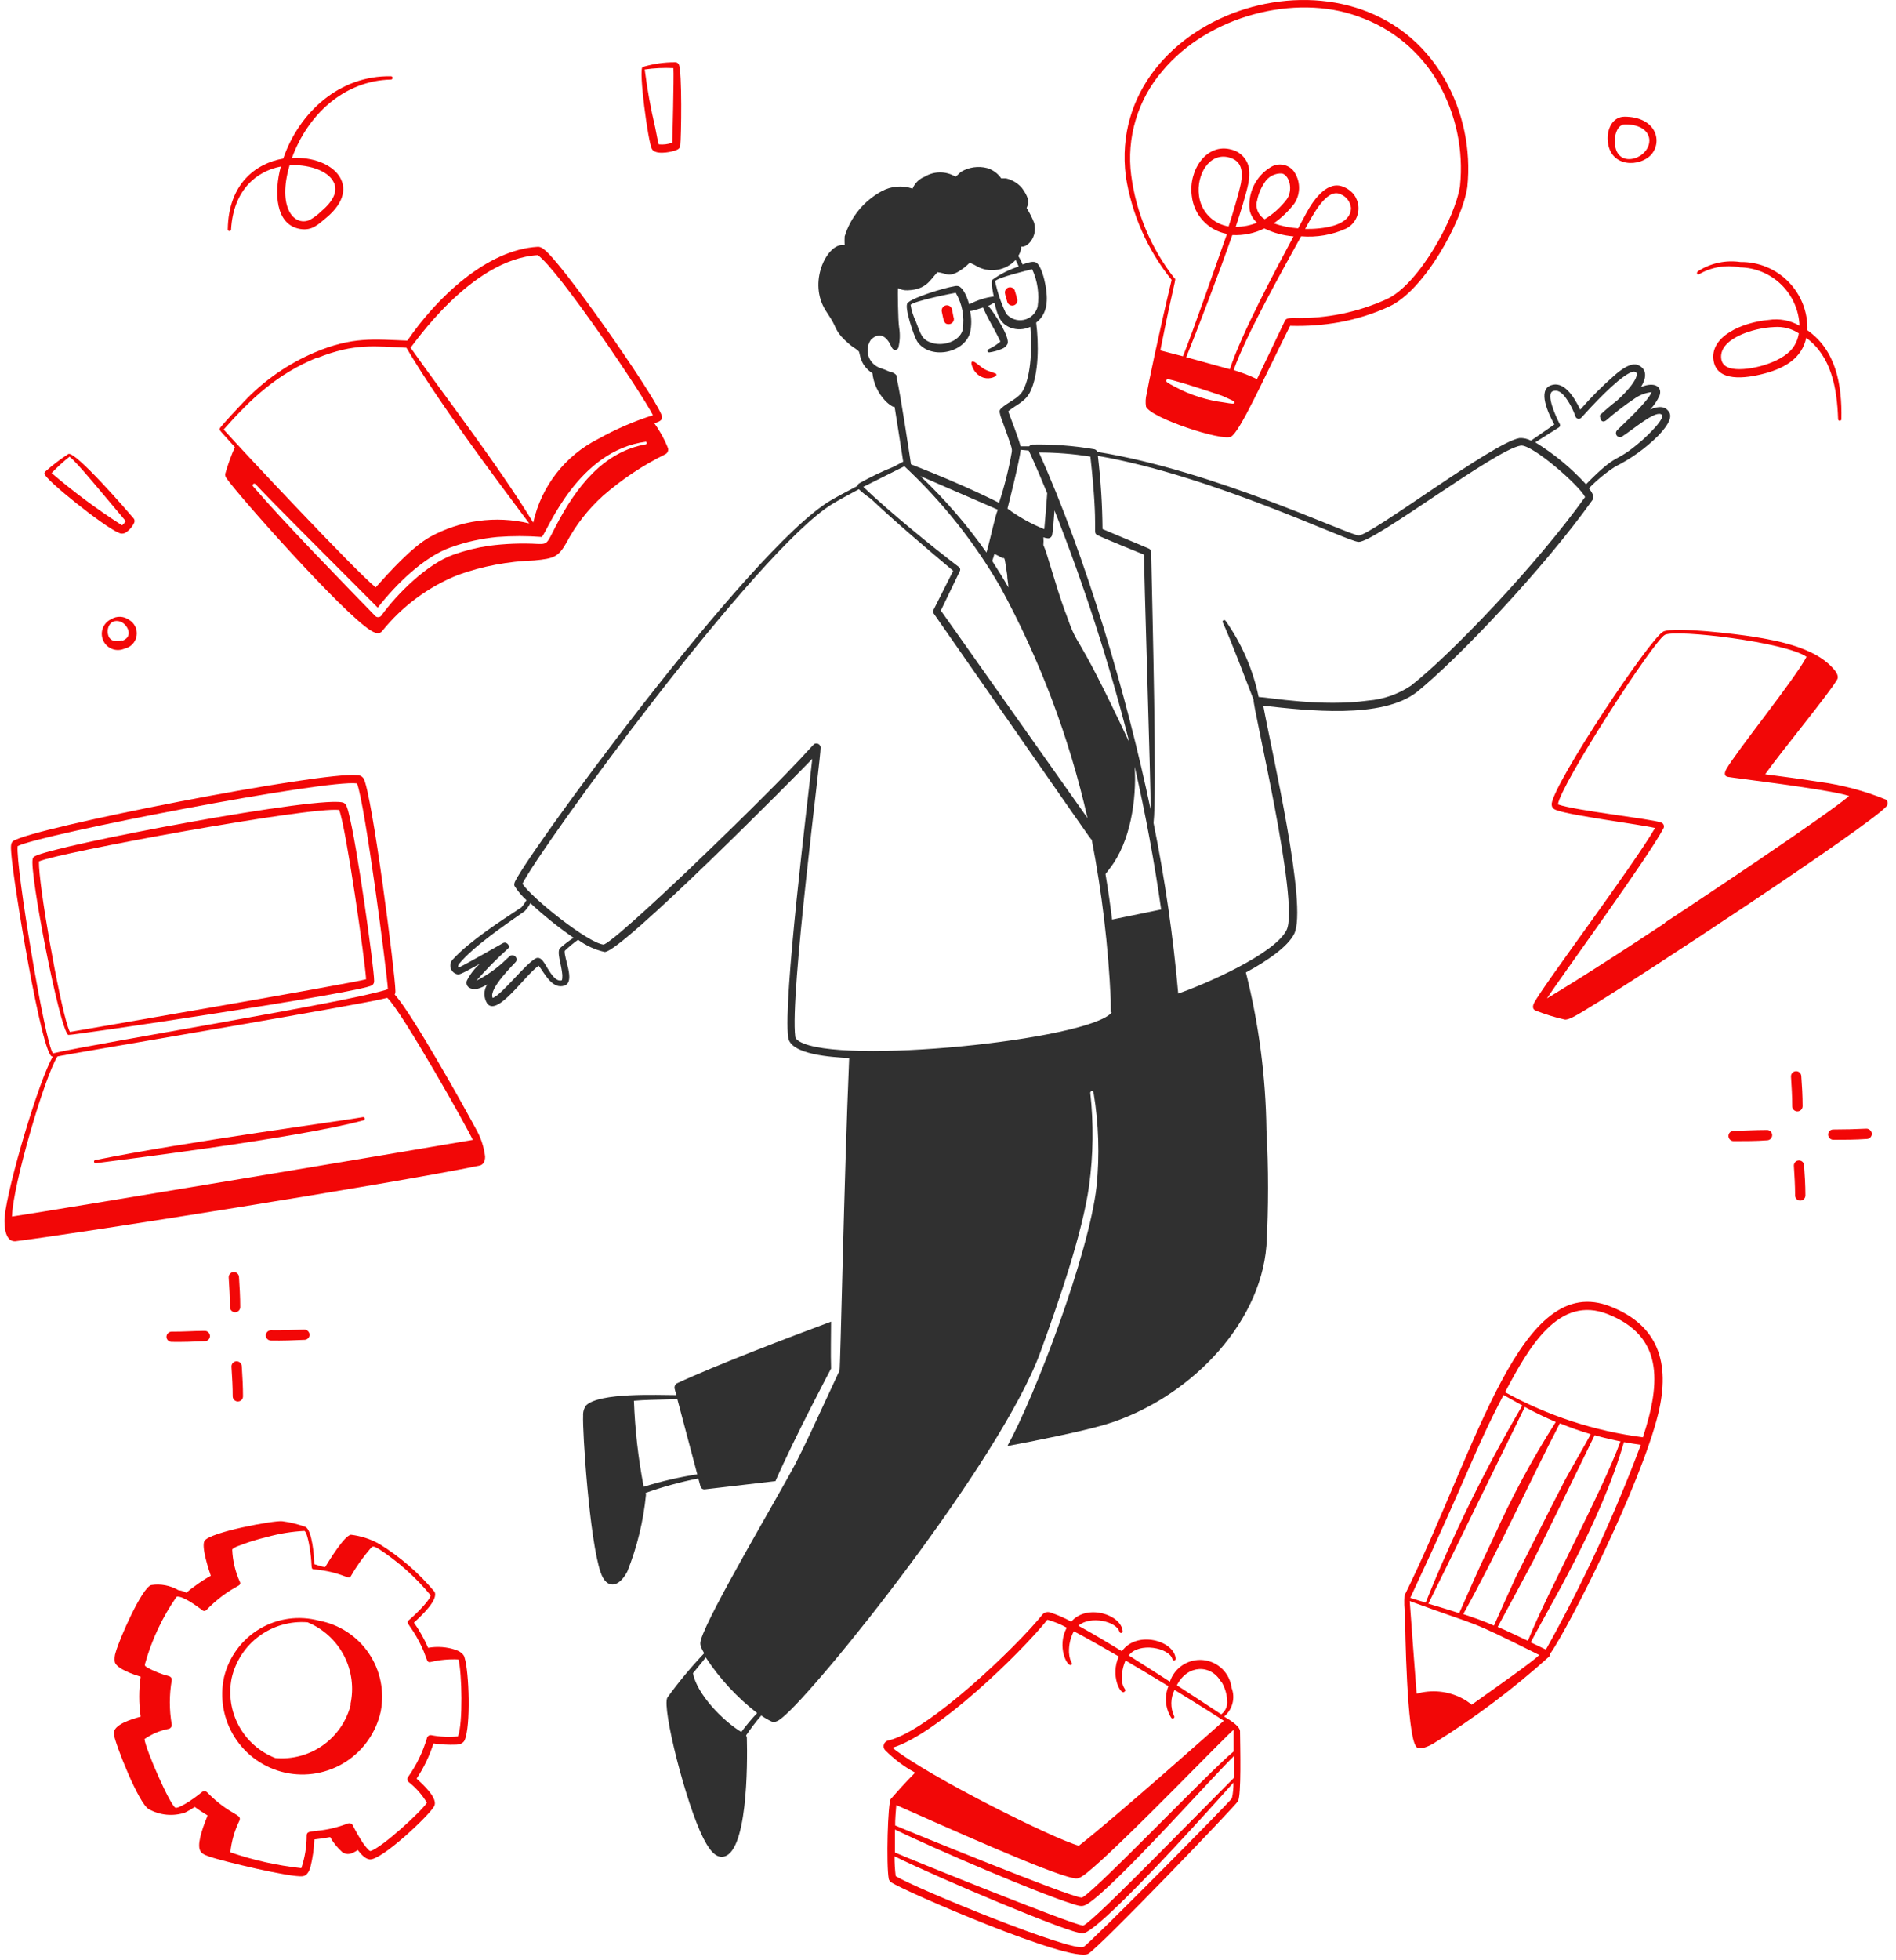<?xml version="1.0" encoding="UTF-8"?> <svg xmlns="http://www.w3.org/2000/svg" width="212" height="219" viewBox="0 0 212 219" fill="none"><path d="M72.205 166.833C74.123 166.154 76.087 165.615 78.082 165.223L78.323 166.108C78.35 166.212 78.414 166.304 78.503 166.365C78.591 166.426 78.699 166.453 78.806 166.442L86.707 165.522C88.88 160.565 92.871 153.056 92.928 152.941C92.871 151.066 92.928 149.491 92.928 147.697C88.409 149.376 80.048 152.561 75.678 154.597C75.58 154.66 75.503 154.753 75.46 154.863C75.417 154.972 75.409 155.092 75.437 155.206C75.437 155.206 75.517 155.494 75.621 155.908C73.482 155.908 67.076 155.597 65.535 157.058C65.296 157.391 65.178 157.797 65.202 158.208C65.11 159.795 65.903 172.123 67.168 175.745C67.824 177.643 69.204 177.436 70.147 175.619C71.238 172.882 71.939 170.006 72.228 167.074C72.228 166.925 72.194 166.936 72.205 166.833ZM70.883 156.54C72.286 156.425 72.723 156.448 75.736 156.356C76.276 158.403 77.392 162.612 77.967 164.763C75.938 165.077 73.935 165.542 71.975 166.154C71.365 162.982 70.999 159.768 70.883 156.54Z" fill="#303030"></path><path d="M178.051 55.892C178.339 55.489 177.971 54.972 177.66 54.569C178.54 53.665 179.515 52.859 180.57 52.166C182.349 51.279 183.976 50.115 185.388 48.716C185.975 48.106 187.079 46.853 186.665 46.117C186.251 45.381 185.515 45.335 184.514 45.76C184.948 45.305 185.302 44.781 185.561 44.208C185.883 43.311 185.124 42.586 183.479 43.253C184.077 42.299 184.215 41.298 183.203 40.815C182.387 40.424 181.191 41.356 180.501 41.965C179.146 43.149 177.874 44.425 176.694 45.783C175.97 44.265 174.82 42.517 173.382 43.069C171.945 43.621 173.06 46.094 173.796 47.439L171.186 49.245C170.791 49.032 170.345 48.932 169.898 48.957C166.931 49.463 153.303 59.836 151.923 59.836C150.865 59.836 135.754 52.591 122.69 50.498C122.665 50.42 122.618 50.35 122.555 50.297C122.492 50.245 122.415 50.211 122.334 50.199C120.055 49.811 117.745 49.637 115.434 49.682C115.364 49.687 115.296 49.706 115.234 49.74C115.172 49.774 115.119 49.821 115.077 49.877H114.111C113.881 48.946 113.03 46.795 112.731 45.967C113.513 45.289 114.594 44.944 115.158 43.851C116.193 41.827 116.147 38.308 115.859 36.054C117.159 35.065 117.193 33.478 116.894 31.857C116.779 31.201 116.423 29.718 115.871 29.35C115.56 29.143 114.905 29.35 114.341 29.557C113.778 28.246 113.778 28.844 114.008 28.315C114.115 28.071 114.177 27.81 114.192 27.544C114.801 27.728 116.066 26.509 115.629 24.899C115.4 24.323 115.119 23.769 114.79 23.243C114.951 22.852 115.296 22.381 114.215 20.943C113.749 20.441 113.145 20.089 112.478 19.931H111.949C111.568 19.377 111.008 18.971 110.362 18.781C109.388 18.533 108.356 18.678 107.487 19.184C107.257 19.356 107.073 19.586 106.843 19.747C106.323 19.432 105.727 19.265 105.118 19.265C104.51 19.265 103.913 19.432 103.393 19.747C103.089 19.867 102.812 20.047 102.579 20.276C102.345 20.505 102.161 20.779 102.036 21.081C101.473 20.887 100.875 20.812 100.281 20.862C99.687 20.911 99.11 21.084 98.586 21.369C96.6 22.446 95.114 24.258 94.446 26.417C94.428 26.743 94.428 27.069 94.446 27.395H94.32C92.595 27.142 90.398 31.236 92.158 34.421C92.365 34.801 92.629 35.157 92.882 35.571C93.618 36.721 93.331 37.066 94.975 38.469C95.458 38.883 95.539 38.849 95.838 39.102C96.137 39.355 96.022 39.228 96.194 39.872C96.288 40.252 96.457 40.609 96.69 40.923C96.923 41.236 97.216 41.501 97.551 41.701C97.674 42.826 98.153 43.882 98.92 44.714C99.163 44.986 99.446 45.218 99.759 45.404C99.844 45.452 99.938 45.479 100.035 45.484C100.38 47.623 100.806 50.406 100.99 51.591L99.966 52.143C98.627 52.682 97.325 53.308 96.068 54.017C95.969 54.086 95.9 54.188 95.872 54.305C94.653 54.949 93.503 55.558 92.848 55.949C83.717 61.366 57.784 97.073 57.52 98.706C57.491 98.8 57.491 98.9 57.52 98.994C57.892 99.587 58.344 100.125 58.865 100.592C58.705 100.885 58.512 101.159 58.29 101.409C55.99 102.915 52.54 105.158 50.689 107.159C50.559 107.275 50.462 107.422 50.406 107.587C50.351 107.752 50.339 107.929 50.373 108.099C50.407 108.27 50.484 108.429 50.598 108.561C50.712 108.692 50.858 108.792 51.022 108.849C51.367 108.964 51.425 108.93 53.667 107.699C53.051 108.24 52.547 108.896 52.184 109.631C52.034 110.264 52.609 110.632 53.334 110.517C53.742 110.41 54.13 110.239 54.484 110.011C54.276 110.331 54.166 110.705 54.166 111.086C54.166 111.468 54.276 111.841 54.484 112.161C55.634 113.61 58.647 109.045 60.234 107.918C60.878 108.734 61.752 110.643 63.143 110.137C64.351 109.689 63.028 107.032 63.143 106.262C63.611 105.813 64.111 105.398 64.638 105.02C65.525 105.678 66.54 106.144 67.617 106.388C69.514 106.388 89.317 86.401 90.824 84.803C90.283 89.886 87.558 111.701 88.133 115.945C88.397 117.865 93.009 118.141 94.952 118.245C94.366 132.045 93.975 152.952 93.871 153.17C90.824 159.737 89.996 161.531 88.972 163.52C87.109 167.085 79.266 180.241 78.381 183.231C78.254 183.703 78.243 183.887 78.737 184.761C77.255 186.319 75.88 187.975 74.62 189.717C73.988 190.867 76.702 201.585 78.622 205.38C79.059 206.231 79.772 207.542 80.727 207.508C83.602 207.404 83.59 197.077 83.51 194.191C83.509 194.102 83.477 194.016 83.418 193.949C83.939 193.172 84.507 192.427 85.12 191.718C85.485 191.97 85.87 192.193 86.27 192.385C86.661 192.558 87.098 192.259 87.42 191.994C91.249 188.981 111.903 163.244 116.331 151.1C118.343 145.557 121.023 137.898 121.782 132.47C122.246 129.038 122.288 125.563 121.908 122.12C121.908 122.072 121.928 122.025 121.962 121.99C121.997 121.956 122.044 121.936 122.092 121.936C122.141 121.936 122.188 121.956 122.222 121.99C122.257 122.025 122.276 122.072 122.276 122.12C122.852 125.582 122.964 129.105 122.61 132.597C121.759 140.129 115.813 155.827 112.639 161.6C115.376 161.094 120.942 159.99 123.633 159.185C132.603 156.459 140.883 148.329 141.608 139.198C141.842 134.896 141.842 130.585 141.608 126.283C141.53 120.345 140.758 114.436 139.308 108.677C141.746 107.354 143.977 105.802 144.701 104.376C146.254 101.328 142.148 83.791 141.251 78.869C146.162 79.409 154.522 80.387 158.421 77.339C162.883 73.751 172.52 63.654 178.051 55.892ZM82.889 193.558C80.819 192.305 77.921 189.326 77.484 186.992C77.955 186.394 78.45 185.842 78.91 185.221C80.468 187.599 82.412 189.702 84.66 191.442C84.028 192.112 83.437 192.819 82.889 193.558ZM174.314 47.761C174.373 47.723 174.416 47.664 174.433 47.596C174.45 47.527 174.44 47.455 174.406 47.393C174.003 46.646 172.796 44.012 173.635 43.713C174.118 43.529 174.544 43.828 174.9 44.231C175.445 44.922 175.868 45.699 176.154 46.531C176.175 46.599 176.214 46.659 176.267 46.706C176.321 46.753 176.385 46.785 176.455 46.798C176.525 46.811 176.597 46.805 176.663 46.78C176.73 46.755 176.788 46.713 176.832 46.657C177.982 45.381 180.673 42.471 182.191 41.689C183.341 41.091 183.617 42.195 180.8 44.771C180.153 45.265 179.531 45.791 178.937 46.347C178.904 46.392 178.886 46.446 178.886 46.502C178.886 46.558 178.904 46.612 178.937 46.657C178.937 46.956 179.178 47.29 179.592 46.979C180.592 46.102 181.648 45.291 182.755 44.553C183.32 44.152 183.976 43.899 184.664 43.817C184.319 44.875 181.11 47.75 180.834 48.072C180.747 48.15 180.694 48.26 180.686 48.377C180.679 48.495 180.718 48.61 180.794 48.699C180.871 48.788 180.98 48.843 181.097 48.853C181.214 48.862 181.331 48.826 181.421 48.75C182.697 47.922 184.928 45.99 185.699 46.278C186.469 46.565 184.181 48.704 183.606 49.21C180.305 52.074 181.156 50.234 177.338 54.121C175.676 52.3 173.768 50.721 171.669 49.429L174.314 47.761ZM124.346 102.766C124.151 101.179 123.909 99.465 123.61 97.683L124.105 97.027C126.405 94.072 127.095 89.368 126.876 85.677C128.107 91.07 129.084 96.372 129.832 101.639L124.346 102.766ZM107.246 63.39C104.221 61.09 99.357 57.122 96.528 54.408L101.128 52.108C105.352 56.054 108.968 60.604 111.857 65.609C116.276 73.726 119.554 82.414 121.598 91.427L105.199 68.231L107.338 63.792C107.366 63.724 107.373 63.649 107.356 63.577C107.34 63.504 107.301 63.439 107.246 63.39ZM115.02 50.349C115.089 50.475 115.882 52.166 117.09 55.121C117.09 55.248 116.871 58.123 116.768 59.135C115.3 58.553 113.916 57.78 112.651 56.835C112.904 55.834 114.042 51.292 114.123 50.268L115.02 50.349ZM110.937 62.7C111.018 62.493 111.098 62.217 111.19 61.895L111.961 62.297C112.398 62.585 112.225 61.711 112.616 64.241C112.616 64.666 112.731 65.138 112.754 65.655C112.225 64.701 111.57 63.677 110.949 62.7H110.937ZM110.293 61.734C108.121 58.652 105.648 55.794 102.91 53.201L111.57 56.961C111.236 57.755 110.753 60.181 110.305 61.734H110.293ZM119.137 68.473C117.987 65.333 117.101 61.826 116.664 60.906C116.69 60.619 116.69 60.33 116.664 60.043C116.831 60.105 117.005 60.144 117.182 60.158C117.293 60.16 117.4 60.121 117.485 60.049C117.569 59.977 117.625 59.877 117.642 59.767C117.734 59.388 117.883 57.467 117.906 57.042C121.252 65.488 124.044 74.143 126.267 82.951C119.769 69.128 120.77 73.13 119.148 68.473H119.137ZM128.647 90.426C126.025 77.857 121.414 62.182 116.17 50.567C118.096 50.569 120.018 50.722 121.92 51.027C122.897 59.767 122.081 59.468 122.736 59.813C123.392 60.158 127.336 61.745 127.923 61.987C127.865 62.872 128.693 88.195 128.659 90.426H128.647ZM115.411 30.086C116.01 31.394 116.222 32.847 116.02 34.272C115.927 34.635 115.734 34.964 115.464 35.224C115.195 35.484 114.858 35.663 114.492 35.743C114.126 35.823 113.745 35.8 113.392 35.676C113.038 35.553 112.726 35.333 112.49 35.042C111.941 33.886 111.528 32.671 111.259 31.42C111.57 31.017 114.882 30.212 115.411 30.086ZM99.587 41.586C99.167 41.395 98.737 41.226 98.299 41.08C98.005 40.959 97.743 40.773 97.532 40.535C97.321 40.297 97.168 40.014 97.083 39.707C96.999 39.401 96.986 39.079 97.045 38.767C97.104 38.455 97.234 38.16 97.425 37.906C98.149 37.296 98.805 37.331 99.403 38.239C99.782 38.941 99.771 38.998 99.943 39.067C99.993 39.089 100.046 39.1 100.1 39.1C100.155 39.099 100.208 39.087 100.257 39.064C100.306 39.041 100.349 39.008 100.385 38.967C100.42 38.926 100.446 38.878 100.461 38.826C100.631 38.106 100.659 37.36 100.541 36.629C100.403 35.836 100.38 32.317 100.403 32.202C100.739 32.379 101.117 32.462 101.496 32.443C103.577 32.363 103.991 31.293 104.819 30.419C105.774 30.511 105.969 30.971 107.05 30.419C107.557 30.131 108.021 29.776 108.43 29.361C108.761 29.497 109.08 29.658 109.385 29.844C110.074 30.176 110.851 30.278 111.603 30.135C112.354 29.992 113.04 29.612 113.559 29.051C113.686 29.292 113.801 29.534 113.904 29.787C112.848 30.115 111.853 30.616 110.96 31.27C110.765 31.512 111.052 32.823 111.121 33.133C110.158 33.255 109.226 33.555 108.373 34.019C108.2 33.421 107.821 32.305 107.223 31.995C107.043 31.94 106.851 31.94 106.671 31.995C105.636 32.156 101.921 33.271 101.473 33.881C101.082 34.306 102.197 37.595 102.542 38.136C103.865 40.183 107.74 39.585 108.465 37.193C108.644 36.39 108.644 35.558 108.465 34.755C108.798 34.755 109.799 34.398 109.914 34.364C110.707 36.146 110.937 36.25 111.857 38.17C111.731 38.274 111.524 38.446 111.351 38.561C110.535 39.102 110.362 39.01 110.408 39.24C110.422 39.285 110.451 39.325 110.492 39.35C110.532 39.376 110.58 39.385 110.627 39.378C111.109 39.309 111.581 39.178 112.03 38.987C112.298 38.887 112.52 38.69 112.651 38.435C112.973 37.71 111.19 34.985 110.489 34.168C110.627 34.168 110.949 33.938 111.19 33.812C111.512 35.1 111.731 36.112 112.973 36.618C113.332 36.753 113.714 36.815 114.098 36.799C114.481 36.783 114.857 36.691 115.204 36.526C115.388 38.55 115.353 41.839 114.387 43.633C113.893 44.564 112.674 44.921 111.892 45.691C111.662 45.91 111.811 46.22 111.892 46.554C113.168 50.107 113.191 50.096 113.122 50.556C112.784 52.465 112.311 54.348 111.708 56.191C111.42 56.064 108.189 54.351 101.864 51.89C101.668 50.59 100.622 43.656 100.288 42.379C100.311 41.931 100.254 41.827 99.587 41.528V41.586ZM107.637 36.894C107.269 38.147 105.532 38.688 104.29 38.343C103.048 37.998 102.968 37.365 102.381 35.87C102.106 35.299 101.917 34.691 101.818 34.065C102.197 33.651 106.349 32.8 106.866 32.719C107.592 33.961 107.865 35.416 107.637 36.836V36.894ZM62.637 105.94C62.2 106.365 62.787 107.757 62.879 108.964C62.879 109.068 62.879 109.516 62.81 109.551C62.177 109.758 61.591 108.803 61.234 108.228C60.878 107.653 60.521 106.871 59.958 107.078C58.808 107.619 56.14 111.161 55.093 111.529C54.564 110.517 57.589 107.63 57.692 107.469C57.737 107.395 57.76 107.311 57.76 107.225C57.759 107.138 57.735 107.054 57.69 106.98C57.645 106.907 57.581 106.847 57.504 106.808C57.427 106.768 57.341 106.75 57.255 106.756C57.048 106.756 56.91 106.94 56.588 107.228C55.609 108.184 54.488 108.983 53.265 109.597C54.374 108.325 55.56 107.123 56.818 105.997C56.88 105.934 56.924 105.854 56.945 105.767C56.945 105.767 56.703 105.158 56.232 105.399C55.565 105.767 52.322 107.642 51.298 108.125C51.16 108.033 51.241 107.895 51.298 107.757C52.92 105.767 56.485 103.352 58.67 101.823C58.926 101.559 59.14 101.256 59.302 100.926C60.816 102.334 62.43 103.629 64.132 104.801C63.608 105.145 63.108 105.526 62.637 105.94ZM89.398 116.393C89.145 116.232 88.961 116.083 88.926 115.876C88.294 111.184 91.813 84.596 91.755 83.549C91.755 83.488 91.743 83.427 91.719 83.371C91.695 83.314 91.66 83.263 91.617 83.22C91.573 83.177 91.52 83.144 91.463 83.121C91.406 83.099 91.345 83.088 91.284 83.089C90.697 83.089 91.732 83.089 77.081 97.119C76.115 98.028 68.732 105.089 67.502 105.56C65.811 105.434 59.452 100.362 58.417 98.764C60.418 94.716 84.683 61.412 93.078 56.317C93.722 55.926 94.826 55.317 96.033 54.673C96.451 55.067 96.901 55.425 97.379 55.742C100.047 58.272 103.761 61.423 106.579 63.792L104.382 68.151C104.349 68.209 104.331 68.274 104.331 68.341C104.331 68.407 104.349 68.473 104.382 68.53C122.219 94.118 121.954 93.83 122.069 93.83C123.213 99.743 123.924 105.731 124.197 111.747C124.197 113.369 124.197 113.231 124.266 113.116C124.335 113.001 124.266 113.196 124.266 113.196C121.483 116.232 93.94 119.061 89.398 116.393ZM152.97 78.294C147.76 79.018 141.872 77.937 140.734 77.891C140.101 74.826 138.84 71.924 137.031 69.37C137.003 69.333 136.963 69.307 136.917 69.299C136.871 69.29 136.824 69.299 136.785 69.324C136.746 69.349 136.717 69.387 136.705 69.432C136.693 69.477 136.699 69.524 136.72 69.565C137.387 70.922 139.618 76.776 140.17 78.202C139.998 78.754 145.368 100.96 143.85 103.95C142.493 106.653 134.593 110.057 131.741 111.034C131.177 104.632 130.255 98.267 128.981 91.967C129.372 88.655 128.866 68.967 128.716 61.688C128.712 61.603 128.684 61.522 128.635 61.453C128.586 61.383 128.519 61.329 128.44 61.297L123.277 59.123C123.253 56.391 123.081 53.661 122.759 50.947C135.651 53.178 150.67 60.549 151.923 60.561C153.74 60.561 167.241 50.211 170.036 49.797C171.278 49.601 176.614 54.259 177.235 55.547C171.784 63.16 162.204 73.165 157.765 76.626C156.335 77.582 154.684 78.157 152.97 78.294Z" fill="#303030"></path><path d="M106.452 34.594C106.438 34.518 106.409 34.447 106.367 34.382C106.325 34.318 106.27 34.263 106.207 34.219C106.143 34.176 106.072 34.146 105.996 34.13C105.921 34.114 105.844 34.114 105.768 34.128C105.693 34.142 105.621 34.172 105.556 34.214C105.492 34.256 105.437 34.31 105.394 34.374C105.35 34.437 105.32 34.509 105.304 34.584C105.289 34.659 105.288 34.737 105.302 34.812C105.532 35.962 105.578 36.227 106.084 36.227C106.18 36.227 106.274 36.204 106.358 36.158C106.443 36.113 106.514 36.048 106.567 35.968C106.619 35.888 106.651 35.796 106.659 35.701C106.667 35.605 106.652 35.51 106.613 35.422C106.579 35.238 106.475 34.697 106.452 34.594ZM109.971 42.207C110.719 42.425 111.432 42.069 111.409 41.885C111.386 41.701 111.409 41.793 110.397 41.413C109.718 41.16 108.971 40.263 108.706 40.401C108.442 40.539 108.844 41.275 108.936 41.413C109.182 41.787 109.547 42.066 109.971 42.207ZM131.005 31.282C129.498 37.595 128.394 42.954 128.21 44.024C128.088 44.489 128.065 44.975 128.141 45.45C128.751 46.749 136.628 49.314 137.629 48.808C138.629 48.302 141.228 42.448 144.253 36.411C146.106 36.47 147.96 36.335 149.784 36.008C151.706 35.656 153.576 35.065 155.35 34.249C159.237 32.455 163.492 24.773 164.067 20.909C164.499 16.714 163.61 12.489 161.526 8.822C151.877 -7.91 123.576 1.094 125.876 19.678C126.533 23.931 128.302 27.934 131.005 31.282ZM138.02 44.978C138.02 45.162 137.813 45.139 136.87 44.978C134.941 44.736 133.074 44.139 131.361 43.219C130.556 42.782 130.338 42.69 130.418 42.494C130.499 42.299 130.671 42.368 131.913 42.713C132.028 42.713 135.593 43.863 136.617 44.219C137.939 44.817 138.02 44.817 138.02 44.978ZM137.813 26.268C139.041 26.332 140.265 26.078 141.366 25.532C142.39 26.028 143.498 26.328 144.632 26.417C142.7 30.017 138.779 37.354 137.514 41.264L132.638 39.918C133.788 37.089 136.329 30.465 137.79 26.268H137.813ZM137.41 25.313C136.552 25.184 135.76 24.776 135.155 24.153C134.551 23.53 134.167 22.725 134.064 21.863C133.742 19.563 135.214 16.987 137.433 17.597C138.825 17.976 138.997 19.08 138.756 20.472C138.549 21.484 137.801 24.025 137.387 25.267L137.41 25.313ZM140.538 22.553C140.661 21.801 140.943 21.083 141.366 20.449C141.568 20.103 141.862 19.821 142.215 19.634C142.569 19.447 142.968 19.363 143.367 19.391C144.218 19.644 144.586 21.254 143.885 22.266C143.211 23.161 142.371 23.918 141.412 24.497C141.082 24.303 140.82 24.013 140.659 23.666C140.499 23.318 140.449 22.93 140.515 22.553H140.538ZM129.97 7.937C135.122 1.738 144.816 -0.723 151.82 1.83C155.624 3.136 158.825 5.781 160.824 9.271C162.807 12.759 163.655 16.779 163.251 20.771C162.722 24.347 158.651 31.776 155.074 33.421C151.804 34.913 148.237 35.636 144.644 35.537C144.253 35.537 143.839 35.537 143.689 35.813C143.011 37.193 141.769 39.861 140.55 42.368C139.708 41.962 138.835 41.623 137.939 41.356C139.273 37.538 143.482 30.04 145.483 26.406C147.217 26.555 148.96 26.253 150.543 25.532C150.971 25.307 151.326 24.964 151.566 24.544C151.806 24.125 151.921 23.645 151.898 23.162C151.875 22.68 151.715 22.213 151.436 21.818C151.158 21.423 150.772 21.116 150.325 20.932C148.542 20.058 146.944 22.151 146.012 23.91C145.759 24.37 145.472 24.911 145.15 25.52C144.22 25.459 143.303 25.27 142.424 24.957C143.299 24.342 144.075 23.598 144.724 22.749C145.088 22.199 145.273 21.55 145.252 20.891C145.232 20.232 145.007 19.595 144.609 19.069C144.297 18.706 143.863 18.47 143.389 18.404C142.914 18.338 142.433 18.448 142.033 18.712C141.228 19.207 140.583 19.924 140.175 20.777C139.767 21.63 139.613 22.582 139.733 23.519C139.858 24.049 140.143 24.527 140.55 24.888C139.796 25.2 138.986 25.357 138.169 25.348C138.629 23.991 139.377 21.541 139.572 20.541C139.695 19.971 139.722 19.384 139.653 18.804C139.564 18.307 139.333 17.846 138.988 17.477C138.644 17.108 138.199 16.846 137.709 16.723C134.915 15.929 132.856 19.023 133.259 21.909C133.373 22.944 133.817 23.914 134.525 24.676C135.233 25.439 136.169 25.952 137.192 26.141C135.72 30.281 133.42 36.963 132.27 39.815L129.74 39.159C131.361 31.017 131.557 31.213 131.327 31.109C128.714 27.778 127.042 23.807 126.485 19.609C126.214 17.528 126.384 15.413 126.985 13.402C127.585 11.391 128.602 9.529 129.97 7.937ZM145.932 25.589C146.737 24.129 148.347 20.932 149.911 21.714C150.224 21.84 150.496 22.049 150.699 22.319C150.901 22.588 151.027 22.908 151.061 23.243C151.038 25.267 147.887 25.624 145.886 25.589H145.932ZM189.954 30.661C191.34 29.846 192.977 29.568 194.554 29.879C196.286 29.91 197.942 30.603 199.18 31.815C200.418 33.028 201.145 34.668 201.212 36.399C200.17 35.795 198.952 35.568 197.762 35.755C194.876 36.008 191.104 37.572 191.61 40.355C192.024 42.655 195.06 42.345 197.36 41.724C199.66 41.103 201.488 39.976 201.96 37.756C204.754 39.792 205.41 43.357 205.525 46.841C205.525 46.89 205.544 46.937 205.579 46.971C205.613 47.006 205.66 47.025 205.709 47.025C205.758 47.025 205.804 47.006 205.839 46.971C205.873 46.937 205.893 46.89 205.893 46.841C205.973 42.943 205.272 39.125 202.086 36.905C202.119 35.907 201.949 34.912 201.586 33.981C201.223 33.051 200.675 32.203 199.975 31.491C199.275 30.778 198.438 30.214 197.514 29.834C196.59 29.455 195.599 29.266 194.6 29.281C193.003 29.048 191.376 29.381 190 30.224C189.574 30.431 189.77 30.741 189.954 30.661ZM200.442 38.906C199.142 40.608 195.462 41.494 193.76 41.206C193.128 41.103 192.61 40.838 192.472 40.183C192.058 37.883 196.026 36.629 198.395 36.549C199.36 36.475 200.322 36.722 201.132 37.25C201.045 37.852 200.808 38.421 200.442 38.906ZM184.687 17.217C185.917 15.699 185.089 13.054 181.651 13.043C180.317 13.043 179.673 14.4 179.765 15.699C179.972 18.793 183.456 18.701 184.687 17.217ZM180.57 15.642C180.57 14.883 180.926 13.894 181.72 13.905C183.571 13.905 184.422 14.768 184.422 15.722C184.376 17.896 180.42 19.023 180.57 15.642ZM180.098 146.017C169.99 141.981 165.298 161.519 157.041 178.309C156.989 179.015 157.012 179.725 157.11 180.425C157.11 182.185 157.305 193.834 158.329 195.157C158.605 195.686 159.766 195.157 160.307 194.823C164.897 191.982 169.223 188.733 173.233 185.117C173.267 185.078 173.293 185.033 173.309 184.983C173.324 184.934 173.33 184.882 173.325 184.83C175.464 181.782 183.479 165.912 185.423 157.954C186.78 152.319 185.434 148.122 180.098 146.017ZM183.709 160.622C178.298 159.929 173.066 158.22 168.288 155.585C170.979 150.491 174.302 144.683 179.788 146.868C185.894 149.295 185.768 154.32 183.709 160.588V160.622ZM164.573 190.522C164.22 190.226 163.834 189.972 163.423 189.763C161.869 188.973 160.074 188.801 158.398 189.28C158.283 187.912 157.627 179.011 157.627 178.93C166.241 182.081 163.584 180.713 172.117 184.956C171.22 185.807 167.851 188.165 164.573 190.499V190.522ZM170.507 157.241C171.629 157.854 172.78 158.411 173.957 158.909C171.321 163.049 168.992 167.377 166.988 171.858C165.056 175.894 165.125 175.871 163.159 180.276C162.009 179.908 160.859 179.563 159.709 179.218C160.951 176.745 169.783 158.667 170.507 157.218V157.241ZM163.607 180.391C167.345 173.686 171.151 165.349 174.417 159.058C175.567 159.541 176.717 159.932 177.867 160.277C177.258 161.427 175.475 164.486 175.004 165.372C174.532 166.257 169.806 175.572 169.472 176.285C168.943 177.435 167.494 180.644 167.046 181.667C165.873 181.15 164.746 180.759 163.561 180.368L163.607 180.391ZM167.46 181.817C168.161 180.54 171.048 175.181 171.404 174.491C171.945 173.422 177.971 161.105 178.304 160.392C179.362 160.691 180.478 160.944 181.191 161.082C179.086 166.832 173.026 177.907 170.841 183.369C168.851 182.438 168.403 182.208 167.414 181.794L167.46 181.817ZM168.161 155.919L170.22 157.069C166.072 164.133 162.458 171.499 159.41 179.103L157.685 178.574C164.366 164.337 164.677 162.474 168.115 155.896L168.161 155.919ZM172.899 184.37L171.163 183.542C173.037 179.862 178.902 170.42 181.582 161.163C182.226 161.278 182.858 161.381 183.468 161.462C180.513 169.347 176.964 176.998 172.853 184.347L172.899 184.37ZM136.87 191.833C137.328 191.454 137.656 190.94 137.806 190.364C137.957 189.789 137.923 189.18 137.709 188.625C137.612 187.824 137.244 187.079 136.667 186.515C136.091 185.95 135.339 185.599 134.535 185.519C133.732 185.438 132.926 185.634 132.248 186.073C131.571 186.512 131.064 187.169 130.809 187.935C129.337 186.98 127.739 185.968 126.209 185.002C127.359 183.473 130.74 184.151 131.085 185.405C131.093 185.454 131.12 185.498 131.16 185.527C131.199 185.556 131.249 185.568 131.298 185.56C131.347 185.553 131.391 185.526 131.42 185.486C131.449 185.446 131.461 185.396 131.453 185.347C131.281 183.346 127.118 182.173 125.439 184.531C123.955 183.622 122.115 182.518 120.574 181.679C121.897 180.529 124.852 181.173 125.174 182.369C125.189 182.41 125.219 182.444 125.257 182.465C125.295 182.487 125.339 182.494 125.382 182.486C125.425 182.477 125.463 182.454 125.49 182.42C125.518 182.386 125.532 182.344 125.531 182.3C125.381 180.437 121.529 179.183 119.781 181.23C119.048 180.82 118.278 180.481 117.481 180.218C117.335 180.158 117.175 180.141 117.02 180.17C116.865 180.198 116.721 180.271 116.607 180.379C113.697 184.002 103.888 193.409 99.357 194.501C99.243 194.519 99.136 194.565 99.046 194.637C98.956 194.709 98.886 194.804 98.844 194.911C98.802 195.018 98.789 195.134 98.806 195.248C98.824 195.362 98.871 195.47 98.943 195.559C99.938 196.569 101.077 197.426 102.324 198.101C101.174 199.251 100.277 200.286 99.61 201.033C99.265 201.401 99.081 208.439 99.38 209.992C99.424 210.144 99.522 210.275 99.656 210.36C101.105 211.349 119.769 219.422 121.678 218.341C122.955 217.616 138.192 201.758 138.434 201.275C138.802 200.516 138.675 195.456 138.652 193.432C138.56 192.822 137.422 192.167 136.87 191.833ZM100.07 207.025V204.46C104.842 206.76 115.767 211.452 119.907 212.763C120.965 213.108 121.057 213.062 121.609 212.763C124.772 210.739 135.938 198.158 137.985 196.238V198.664C131.775 204.886 121.23 215.788 121.034 215.167C119.896 215.098 101.059 207.485 100.07 207.025ZM136.582 187.958C136.996 188.655 137.218 189.448 137.226 190.258C137.222 190.516 137.159 190.769 137.041 190.998C136.924 191.228 136.755 191.427 136.548 191.58C135.582 190.936 133.753 189.74 131.591 188.337C132.776 186.003 135.409 185.968 136.536 187.958H136.582ZM99.782 195.318C104.681 193.869 113.985 184.899 117.113 181.012C117.866 181.221 118.591 181.519 119.275 181.897C118.125 184.036 119.355 186.382 119.792 186.049C120.034 185.865 119.597 185.796 119.528 184.669C119.498 183.846 119.685 183.029 120.068 182.3C121.655 183.128 123.518 184.209 125.094 185.117C124.128 187.268 125.289 189.395 125.692 189.085C126.094 188.774 125.508 188.843 125.439 187.716C125.411 186.977 125.552 186.242 125.853 185.566C127.474 186.52 129.13 187.509 130.648 188.441C130.414 189.014 130.322 189.635 130.378 190.251C130.434 190.868 130.637 191.461 130.97 191.983C130.985 192.003 131.004 192.019 131.026 192.031C131.047 192.044 131.071 192.052 131.095 192.055C131.12 192.058 131.145 192.057 131.169 192.05C131.193 192.044 131.215 192.033 131.235 192.017C131.254 192.002 131.271 191.984 131.283 191.962C131.296 191.941 131.304 191.917 131.307 191.892C131.31 191.868 131.308 191.843 131.302 191.819C131.296 191.795 131.284 191.773 131.269 191.753C131.063 191.296 130.961 190.799 130.971 190.297C130.981 189.796 131.102 189.303 131.327 188.855C134.006 190.488 136.168 191.856 136.835 192.305C136.709 192.42 124.714 203.092 120.632 206.266C117.952 205.564 103.888 198.584 99.782 195.318ZM100.219 201.723C105.429 204.023 117.262 209.359 119.988 209.877C120.459 209.969 120.643 210.003 121.54 209.29C125.37 206.22 137.824 193.19 137.939 193.328C137.945 193.363 137.945 193.398 137.939 193.432V195.732C135.375 197.79 121.115 212.763 120.885 212.05C119.735 212.05 101.047 204.426 100.093 204C100.07 203.517 100.173 202.229 100.219 201.723ZM121.161 217.57C120.011 218.226 102.496 211.107 100.15 209.658C100.062 208.926 100.02 208.188 100.024 207.45C105.061 209.934 119.712 216.121 121.057 216.064C123.024 215.96 136.927 200.309 137.916 199.216C137.928 199.804 137.87 200.391 137.744 200.964C137.548 201.344 121.92 217.145 121.161 217.57ZM25.883 152.745C25.964 153.975 26.021 155.045 26.021 156.045C26.021 156.198 26.082 156.344 26.19 156.452C26.298 156.56 26.444 156.62 26.596 156.62C26.749 156.62 26.895 156.56 27.003 156.452C27.111 156.344 27.171 156.198 27.171 156.045C27.171 154.976 27.114 153.918 27.033 152.664C27.023 152.512 26.952 152.37 26.837 152.27C26.721 152.169 26.571 152.119 26.418 152.13C26.266 152.14 26.124 152.211 26.023 152.327C25.923 152.442 25.873 152.592 25.883 152.745ZM201.109 129.687C201.034 129.692 200.96 129.711 200.893 129.744C200.825 129.777 200.765 129.824 200.716 129.881C200.667 129.937 200.629 130.004 200.606 130.075C200.582 130.147 200.574 130.222 200.58 130.297C200.649 131.355 200.718 132.493 200.718 133.597C200.718 133.75 200.778 133.896 200.886 134.004C200.994 134.112 201.14 134.172 201.293 134.172C201.445 134.172 201.592 134.112 201.699 134.004C201.807 133.896 201.868 133.75 201.868 133.597C201.868 132.447 201.799 131.297 201.718 130.216C201.714 130.141 201.695 130.068 201.661 130C201.628 129.933 201.582 129.873 201.525 129.823C201.468 129.774 201.402 129.737 201.331 129.713C201.259 129.69 201.184 129.681 201.109 129.687ZM22.905 149.881C23.057 149.881 23.204 149.821 23.311 149.713C23.419 149.605 23.48 149.459 23.48 149.306C23.48 149.154 23.419 149.008 23.311 148.9C23.204 148.792 23.057 148.731 22.905 148.731C21.513 148.731 20.352 148.835 19.202 148.812C19.048 148.812 18.901 148.872 18.791 148.98C18.681 149.087 18.618 149.233 18.615 149.387C18.615 149.539 18.676 149.686 18.784 149.794C18.892 149.901 19.038 149.962 19.19 149.962C20.375 149.985 21.674 149.939 22.905 149.881ZM197.544 126.283C196.164 126.283 195.002 126.364 193.841 126.375C193.688 126.375 193.542 126.436 193.434 126.544C193.326 126.652 193.266 126.798 193.266 126.95C193.266 127.103 193.326 127.249 193.434 127.357C193.542 127.465 193.688 127.525 193.841 127.525C195.083 127.525 196.371 127.525 197.613 127.433C197.765 127.424 197.908 127.355 198.009 127.241C198.111 127.126 198.163 126.976 198.153 126.824C198.144 126.671 198.075 126.529 197.961 126.427C197.846 126.326 197.696 126.274 197.544 126.283ZM25.573 142.774C25.642 143.832 25.711 144.971 25.711 146.075C25.714 146.227 25.775 146.371 25.883 146.478C25.99 146.585 26.134 146.647 26.286 146.65C26.438 146.65 26.585 146.589 26.692 146.482C26.8 146.374 26.861 146.227 26.861 146.075C26.861 144.925 26.792 143.775 26.723 142.694C26.712 142.541 26.641 142.399 26.526 142.299C26.411 142.199 26.26 142.149 26.108 142.159C25.955 142.17 25.813 142.241 25.713 142.356C25.613 142.471 25.562 142.622 25.573 142.774ZM201.557 123.627C201.557 122.477 201.488 121.327 201.408 120.246C201.397 120.093 201.326 119.951 201.211 119.851C201.096 119.751 200.945 119.701 200.793 119.711C200.64 119.722 200.498 119.793 200.398 119.908C200.298 120.023 200.247 120.174 200.258 120.326C200.327 121.384 200.396 122.523 200.396 123.627C200.396 123.779 200.456 123.926 200.564 124.034C200.672 124.141 200.818 124.202 200.971 124.202C201.124 124.202 201.272 124.142 201.382 124.034C201.491 123.927 201.554 123.78 201.557 123.627ZM34.06 149.732C34.135 149.729 34.21 149.711 34.278 149.679C34.347 149.648 34.409 149.603 34.46 149.547C34.511 149.492 34.551 149.427 34.577 149.356C34.603 149.285 34.615 149.209 34.612 149.134C34.6 148.983 34.532 148.843 34.421 148.741C34.31 148.638 34.165 148.581 34.014 148.582C32.622 148.639 31.461 148.685 30.299 148.662C30.147 148.662 30.001 148.723 29.893 148.831C29.785 148.939 29.724 149.085 29.724 149.237C29.724 149.39 29.785 149.536 29.893 149.644C30.001 149.752 30.147 149.812 30.299 149.812C31.53 149.835 32.818 149.789 34.06 149.732ZM208.699 126.134C207.549 126.191 206.272 126.226 204.996 126.226C204.92 126.223 204.844 126.235 204.773 126.262C204.702 126.289 204.637 126.33 204.582 126.383C204.528 126.435 204.484 126.498 204.454 126.568C204.425 126.638 204.409 126.713 204.409 126.789C204.409 126.943 204.47 127.09 204.577 127.2C204.685 127.31 204.831 127.373 204.984 127.376C206.295 127.376 207.353 127.376 208.745 127.284C208.82 127.281 208.895 127.263 208.963 127.231C209.032 127.2 209.094 127.155 209.145 127.099C209.196 127.044 209.236 126.979 209.262 126.908C209.288 126.837 209.3 126.761 209.297 126.686C209.283 126.536 209.214 126.397 209.103 126.296C208.993 126.194 208.849 126.136 208.699 126.134ZM7.633 115.657C7.782 115.772 40.212 110.965 41.604 110.114C41.681 110.058 41.742 109.983 41.783 109.897C41.823 109.81 41.84 109.715 41.834 109.62C41.834 108.136 39.89 94.21 38.959 90.737C38.844 90.311 38.729 89.886 38.464 89.736C36.705 88.678 5.701 94.52 3.849 95.716C3.799 95.746 3.756 95.786 3.722 95.834C3.688 95.881 3.665 95.935 3.654 95.992C3.263 97.384 6.632 114.967 7.633 115.657ZM4.355 96.268C6.563 95.268 34.704 90.116 37.924 90.518C38.706 92.531 40.799 107.274 40.937 109.436C39.338 109.907 8.07 115.278 7.955 115.301C7.84 115.324 7.828 115.462 7.587 114.737C6.575 111.701 4.298 98.867 4.355 96.268Z" fill="#F20707"></path><path d="M44.134 111.138C44.196 111.022 44.224 110.89 44.214 110.758C44.214 108.93 41.592 88.632 40.661 87.011C40.588 86.891 40.484 86.793 40.361 86.727C40.238 86.66 40.099 86.627 39.959 86.631C36.107 86.16 3.608 92.508 1.469 93.991C1.17 94.198 1.216 94.716 1.25 95.268C1.434 98.292 4.7 118.187 5.85 118.072C5.977 118.072 5.931 117.98 5.632 118.59C3.838 122.281 0.434 134.103 0.503 136.484C0.503 137.484 0.733 138.784 1.722 138.715C8.817 137.841 43.605 132.321 53.61 130.262C54.001 130.182 54.254 129.825 54.242 129.239C54.124 128.262 53.828 127.315 53.368 126.444C51.965 123.811 46.146 113.38 44.134 111.138ZM5.919 117.716C5.022 116.566 1.722 96.751 1.975 94.555C4.505 93.244 36.567 87.045 39.925 87.551C40.845 90.081 43.225 108.355 43.375 110.551C39.304 111.954 11.117 116.508 5.919 117.716ZM6.425 118.061C7.391 117.819 40.293 112.311 43.306 111.517C44.95 113.047 52.379 126.26 52.862 127.387C46.261 128.537 7.104 135.081 1.342 135.955C1.423 132.47 4.999 120.292 6.425 118.061Z" fill="#F20707"></path><path d="M10.749 129.987C11.75 129.837 32.979 127.284 40.649 125.203C40.697 125.19 40.737 125.16 40.762 125.118C40.787 125.076 40.794 125.026 40.782 124.978C40.77 124.931 40.739 124.89 40.697 124.866C40.655 124.841 40.605 124.834 40.557 124.846C39.051 125.157 20.674 127.606 10.726 129.63C10.699 129.625 10.671 129.626 10.644 129.634C10.617 129.642 10.592 129.655 10.571 129.674C10.55 129.692 10.534 129.715 10.524 129.741C10.513 129.767 10.508 129.795 10.51 129.823C10.512 129.851 10.52 129.878 10.534 129.902C10.548 129.926 10.567 129.947 10.59 129.963C10.613 129.979 10.639 129.989 10.667 129.993C10.695 129.997 10.723 129.995 10.749 129.987ZM26.263 49.969C25.833 50.94 25.472 51.939 25.182 52.959C25.165 53.123 25.21 53.288 25.308 53.419C26.47 55.167 38.372 68.588 41.477 70.474C41.903 70.739 42.409 70.922 42.719 70.543C44.975 67.736 47.919 65.561 51.264 64.23C53.987 63.266 56.841 62.727 59.728 62.631C62.028 62.424 62.43 62.194 63.316 60.688C64.361 58.705 65.746 56.922 67.41 55.42C69.531 53.566 71.885 51.996 74.413 50.752C74.527 50.687 74.616 50.586 74.666 50.465C74.716 50.345 74.724 50.211 74.689 50.084C74.301 49.095 73.787 48.16 73.16 47.301C73.574 47.163 74.034 47.037 74.034 46.623C74.034 45.473 64.006 30.96 61.223 28.223C60.935 27.936 60.521 27.556 60.142 27.579C54.392 27.901 48.791 33.329 45.548 38.067C41.834 37.929 39.43 37.596 35.198 39.378C32.211 40.646 29.517 42.518 27.286 44.875C26.941 45.231 24.595 47.715 24.561 47.911C24.526 48.106 24.595 48.106 26.263 49.969ZM72.263 49.648C67.467 50.464 64.408 54.455 62.154 58.79C61.154 60.722 61.246 60.814 60.188 60.791C58.338 60.686 56.482 60.755 54.645 60.998C53.297 61.199 51.973 61.531 50.689 61.987C47.768 63.022 44.421 66.334 42.639 68.795C42.601 68.846 42.553 68.888 42.498 68.918C42.442 68.949 42.381 68.968 42.318 68.973C42.255 68.979 42.192 68.971 42.132 68.95C42.072 68.929 42.018 68.896 41.972 68.853C38.234 65 31.622 58.238 28.298 54.351C28.137 54.178 28.413 53.925 28.574 54.109C30.725 56.41 36.279 61.918 42.236 67.909C44.249 65.345 47.354 62.24 50.424 61.159C52.099 60.562 53.841 60.175 55.611 60.009C57.268 59.883 58.933 59.883 60.59 60.009C61.269 59.227 64.627 50.349 72.24 49.36C72.262 49.376 72.281 49.398 72.293 49.422C72.306 49.446 72.314 49.473 72.315 49.501C72.316 49.529 72.311 49.556 72.3 49.581C72.289 49.607 72.272 49.629 72.251 49.648H72.263ZM60.13 28.511C62.43 30.12 71.791 43.978 73.01 46.404C70.895 47.075 68.853 47.957 66.915 49.038C65.08 49.958 63.474 51.276 62.212 52.895C60.951 54.514 60.067 56.395 59.624 58.399C55.496 51.683 49.734 44.288 45.905 38.849C46.135 38.7 52.598 28.959 60.13 28.511ZM35.451 40.011C39.649 38.32 41.972 38.711 45.445 38.861C48.895 44.748 55.093 53.051 59.176 58.491C55.408 57.599 51.443 58.145 48.055 60.02C46.02 61.17 43.536 63.931 42.006 65.644C39.798 63.873 27.056 50.303 25.009 48.003C28.16 44.438 31.07 41.758 35.451 39.965V40.011ZM14.406 69.255C14.122 69.055 13.786 68.943 13.439 68.931C13.092 68.918 12.749 69.007 12.451 69.186C12.235 69.283 12.039 69.421 11.876 69.593C11.713 69.766 11.585 69.968 11.5 70.19C11.415 70.411 11.375 70.647 11.381 70.885C11.387 71.122 11.441 71.356 11.537 71.572C11.634 71.789 11.772 71.984 11.944 72.148C12.117 72.311 12.319 72.439 12.541 72.524C12.762 72.609 12.999 72.649 13.236 72.642C13.473 72.636 13.707 72.583 13.923 72.487C14.27 72.411 14.585 72.232 14.827 71.973C15.069 71.714 15.226 71.388 15.279 71.037C15.331 70.687 15.276 70.329 15.12 70.01C14.964 69.692 14.715 69.429 14.406 69.255ZM13.647 71.555C12.842 71.808 12.359 71.555 12.164 71.164C11.796 70.347 12.256 69.094 13.452 69.462C14.291 69.772 14.97 71.187 13.647 71.612V71.555ZM72.884 16.631C73.217 17.309 74.77 17.056 75.448 16.838C75.805 16.723 76.035 16.596 76.069 16.252C76.173 15.389 76.288 7.914 75.897 7.19C75.856 7.114 75.795 7.051 75.719 7.01C75.643 6.969 75.557 6.952 75.471 6.96C74.244 6.956 73.024 7.134 71.849 7.489C71.377 7.776 72.47 15.872 72.884 16.631ZM72.09 7.765C73.153 7.613 74.227 7.562 75.299 7.615C75.368 8.466 75.184 15.838 75.172 15.953C74.686 16.127 74.168 16.189 73.654 16.137C73.574 15.872 73.436 15.159 73.263 14.262C72.757 12.119 72.365 9.95 72.09 7.765ZM13.291 59.549C13.401 59.605 13.523 59.635 13.647 59.635C13.771 59.635 13.894 59.605 14.004 59.549C14.448 59.275 14.801 58.874 15.016 58.399C15.045 58.323 15.054 58.24 15.042 58.16C15.03 58.079 14.997 58.003 14.947 57.939C14.395 57.283 8.369 50.303 7.633 50.74C6.729 51.325 5.872 51.979 5.068 52.695C5.036 52.724 5.01 52.759 4.992 52.799C4.974 52.839 4.965 52.882 4.965 52.925C4.942 53.523 11.635 58.882 13.291 59.549ZM7.771 51.039C8.61 51.648 11.439 55.145 14.061 58.238C13.949 58.416 13.809 58.575 13.647 58.709C10.891 56.945 8.259 54.993 5.77 52.867C6.394 52.212 7.062 51.602 7.771 51.039ZM25.837 25.67C26.09 21.208 28.689 19.138 31.403 18.609C30.633 21.438 30.759 25.118 33.554 25.59C34.888 25.808 35.543 25.118 36.509 24.313C40.638 20.863 37.303 17.413 32.645 17.654C34.382 12.893 38.395 9.018 43.72 8.892C43.769 8.892 43.816 8.872 43.85 8.838C43.885 8.803 43.904 8.756 43.904 8.708C43.904 8.659 43.885 8.612 43.85 8.577C43.816 8.543 43.769 8.524 43.72 8.524C37.97 8.409 33.45 12.549 31.668 17.724C28.597 18.253 25.55 20.552 25.469 25.601C25.465 25.625 25.465 25.65 25.47 25.674C25.475 25.698 25.485 25.721 25.499 25.741C25.513 25.762 25.53 25.779 25.551 25.792C25.572 25.806 25.595 25.815 25.619 25.82C25.643 25.824 25.668 25.824 25.692 25.819C25.716 25.814 25.739 25.804 25.759 25.79C25.779 25.776 25.797 25.758 25.81 25.738C25.824 25.717 25.833 25.694 25.837 25.67ZM32.381 18.471C34.094 18.356 36.647 18.885 37.349 20.438C37.751 21.323 37.349 22.416 35.923 23.611C35.536 23.999 35.094 24.329 34.612 24.589C32.887 25.325 30.978 23.198 32.381 18.471ZM35.67 181.116C34.559 180.818 33.4 180.746 32.26 180.903C31.121 181.06 30.024 181.443 29.035 182.03C28.046 182.618 27.184 183.397 26.501 184.322C25.817 185.247 25.326 186.3 25.055 187.418C24.544 189.74 24.977 192.17 26.258 194.174C27.539 196.178 29.564 197.59 31.886 198.101C34.209 198.612 36.639 198.179 38.643 196.898C40.646 195.617 42.059 193.593 42.57 191.27C42.788 190.15 42.782 188.997 42.553 187.879C42.324 186.761 41.876 185.7 41.234 184.756C40.593 183.812 39.771 183.004 38.816 182.38C37.861 181.755 36.792 181.325 35.67 181.116ZM39.223 190.488C38.762 192.328 37.657 193.943 36.109 195.04C34.561 196.136 32.672 196.643 30.782 196.468C29.048 195.79 27.608 194.523 26.717 192.889C25.825 191.254 25.538 189.358 25.906 187.533C26.337 185.648 27.431 183.98 28.989 182.836C30.548 181.691 32.466 181.146 34.393 181.299C36.145 182.023 37.585 183.341 38.46 185.022C39.335 186.703 39.589 188.638 39.177 190.488H39.223Z" fill="#F20707"></path><path d="M50.988 184.393C49.987 184.047 48.914 183.964 47.871 184.151C47.439 183.161 46.907 182.217 46.284 181.334C47.032 180.655 49.079 178.769 48.584 177.884C46.824 175.779 44.735 173.973 42.397 172.536C41.421 171.99 40.346 171.642 39.235 171.513C38.499 171.616 36.751 174.48 36.36 175.124C36.107 175.124 35.21 174.836 35.141 174.802C35.141 173.974 34.899 170.984 34.152 170.639C33.316 170.331 32.448 170.119 31.564 170.006C30.748 169.88 23.399 171.225 22.859 172.214C22.502 172.881 23.33 175.4 23.572 176.101C22.952 176.443 22.356 176.827 21.789 177.251C20.639 178.068 20.95 178.033 20.743 177.941C20.493 177.822 20.225 177.744 19.949 177.711C19.031 177.173 17.954 176.969 16.902 177.136C15.844 177.481 13.348 183.162 12.946 184.623C12.814 184.991 12.778 185.387 12.842 185.773C13.118 186.532 14.958 187.141 15.729 187.383C15.516 188.863 15.516 190.365 15.729 191.845C14.717 192.121 12.612 192.742 12.727 193.777C12.842 194.812 15.533 201.643 16.649 202.183C17.26 202.525 17.936 202.735 18.633 202.801C19.33 202.866 20.033 202.785 20.697 202.563C21.071 202.376 21.432 202.165 21.778 201.93C22.238 202.275 22.721 202.586 23.215 202.885C22.859 203.77 22.065 205.748 22.318 206.645C22.445 207.117 22.824 207.266 23.353 207.462C24.814 207.991 32.68 209.877 33.876 209.67C34.324 209.601 34.566 209.129 34.704 208.681C34.959 207.66 35.11 206.616 35.152 205.564C35.743 205.506 36.33 205.418 36.912 205.3C37.267 205.925 37.721 206.488 38.257 206.967C38.844 207.381 39.338 207.174 40.005 206.749C40.327 207.163 40.81 207.738 41.328 207.795C42.627 207.945 47.998 202.885 48.55 201.85C49.01 200.987 47.331 199.446 46.583 198.768C47.392 197.551 48.027 196.227 48.469 194.835C49.299 194.96 50.138 195.006 50.976 194.973C51.356 194.973 51.793 194.835 51.954 194.478C52.655 192.88 52.448 186.819 51.954 185.278C51.885 184.83 51.367 184.531 50.988 184.393ZM51.264 185.451C51.655 186.946 51.781 192.592 51.206 194.053C50.212 194.151 49.209 194.104 48.228 193.915C48.123 193.897 48.015 193.919 47.926 193.976C47.837 194.034 47.772 194.123 47.745 194.225C47.287 195.78 46.576 197.249 45.64 198.572C45.574 198.66 45.544 198.77 45.556 198.88C45.569 198.989 45.624 199.089 45.709 199.159C46.516 199.798 47.202 200.577 47.733 201.459C47.158 202.402 42.662 206.519 41.42 206.864C41.236 206.864 40.73 206.174 40.603 205.99C40.178 205.352 39.794 204.687 39.453 204C39.404 203.9 39.318 203.822 39.214 203.782C39.11 203.742 38.994 203.741 38.89 203.782C35.555 205.035 34.29 204.299 34.29 205.127C34.291 206.367 34.089 207.599 33.692 208.773C30.989 208.479 28.328 207.885 25.757 207.002C25.881 205.774 26.224 204.578 26.769 203.471C27.114 202.701 25.734 202.919 23.158 200.297C23.075 200.221 22.966 200.178 22.853 200.178C22.74 200.178 22.631 200.221 22.548 200.297C21.398 201.24 19.903 202.16 19.604 202.011C19.018 201.723 16.315 195.594 16.154 194.352C16.972 193.782 17.901 193.39 18.88 193.202C18.984 193.172 19.074 193.106 19.134 193.015C19.193 192.924 19.217 192.815 19.202 192.707C18.92 191.079 18.92 189.414 19.202 187.785C19.219 187.685 19.198 187.582 19.143 187.497C19.087 187.411 19.002 187.35 18.903 187.325C18.036 187.098 17.201 186.762 16.419 186.325C16.166 186.141 16.189 186.152 16.212 185.957C16.956 183.272 18.15 180.733 19.742 178.447C20.363 178.275 22.042 179.505 22.617 179.942C22.677 180.001 22.758 180.033 22.842 180.033C22.925 180.033 23.006 180.001 23.066 179.942C23.594 179.394 24.163 178.887 24.768 178.424C26.516 177.102 26.987 177.274 26.838 176.814C26.309 175.661 26.012 174.414 25.964 173.146C26.142 172.998 26.344 172.881 26.562 172.801C27.635 172.376 28.738 172.03 29.862 171.766C31.224 171.386 32.624 171.159 34.037 171.087C34.278 171.191 34.497 172.237 34.554 172.559C34.98 174.859 34.692 175.331 35.026 175.365C38.303 175.687 38.97 176.596 39.2 176.193C39.838 175.078 40.581 174.027 41.42 173.054C41.661 172.812 41.65 172.697 42.374 173.111C44.539 174.526 46.477 176.259 48.124 178.252C48.297 178.551 46.802 180.138 45.709 181.069C45.33 181.403 45.87 181.552 46.859 183.438C47.848 185.324 47.618 185.853 48.147 185.738C49.167 185.494 50.217 185.397 51.264 185.451ZM210.872 89.357C208.462 88.372 205.934 87.704 203.351 87.367C201.465 87.068 199.246 86.769 197.371 86.528C199.177 83.975 204.524 77.512 205.421 75.936C205.674 75.511 205.191 74.913 204.835 74.556C202.834 72.417 198.97 71.612 196.003 71.152C194.301 70.876 187.194 70.002 185.986 70.577C184.537 71.267 173.819 87.367 173.497 89.817C173.497 90.231 173.635 90.392 174.038 90.541C175.728 91.162 183.353 92.128 185.055 92.531C182.755 96.556 172.531 110.16 171.531 112.081C171.289 112.564 171.439 112.851 171.726 112.943C172.761 113.354 173.826 113.685 174.912 113.932C175.326 114.059 176.234 113.495 177.557 112.69C183.491 109.125 208.952 92.312 210.907 90.139C210.961 90.088 211.003 90.026 211.031 89.957C211.059 89.888 211.072 89.814 211.068 89.74C211.065 89.666 211.046 89.593 211.012 89.527C210.978 89.461 210.931 89.403 210.872 89.357ZM186.159 103.157C176.384 109.608 173.083 111.494 172.968 111.575C174.544 109.171 184.33 95.762 186.009 92.554C186.039 92.492 186.054 92.424 186.053 92.356C186.053 92.287 186.037 92.219 186.008 92.158C185.978 92.096 185.935 92.042 185.881 91.999C185.828 91.956 185.766 91.926 185.699 91.91C184.549 91.496 176.177 90.599 174.199 89.897C174.452 87.758 184.894 71.589 186.159 70.945C187.424 70.301 199.694 71.762 201.994 73.406C200.787 75.764 194.117 84.021 193.036 85.941C192.817 86.332 192.748 86.712 193.174 86.815C193.599 86.919 204.409 88.184 206.767 88.954C203.892 91.358 189.379 100.995 186.159 103.111V103.157ZM112.386 32.846C112.386 32.949 112.455 33.076 112.628 33.743C112.673 33.888 112.773 34.009 112.906 34.082C113.038 34.155 113.194 34.173 113.341 34.134C113.487 34.091 113.611 33.992 113.684 33.858C113.757 33.725 113.775 33.567 113.732 33.421C113.617 32.972 113.513 32.593 113.444 32.409C113.377 32.283 113.266 32.186 113.131 32.137C112.997 32.089 112.849 32.092 112.717 32.147C112.585 32.202 112.478 32.303 112.417 32.432C112.355 32.562 112.345 32.709 112.386 32.846Z" fill="#F20707"></path></svg> 